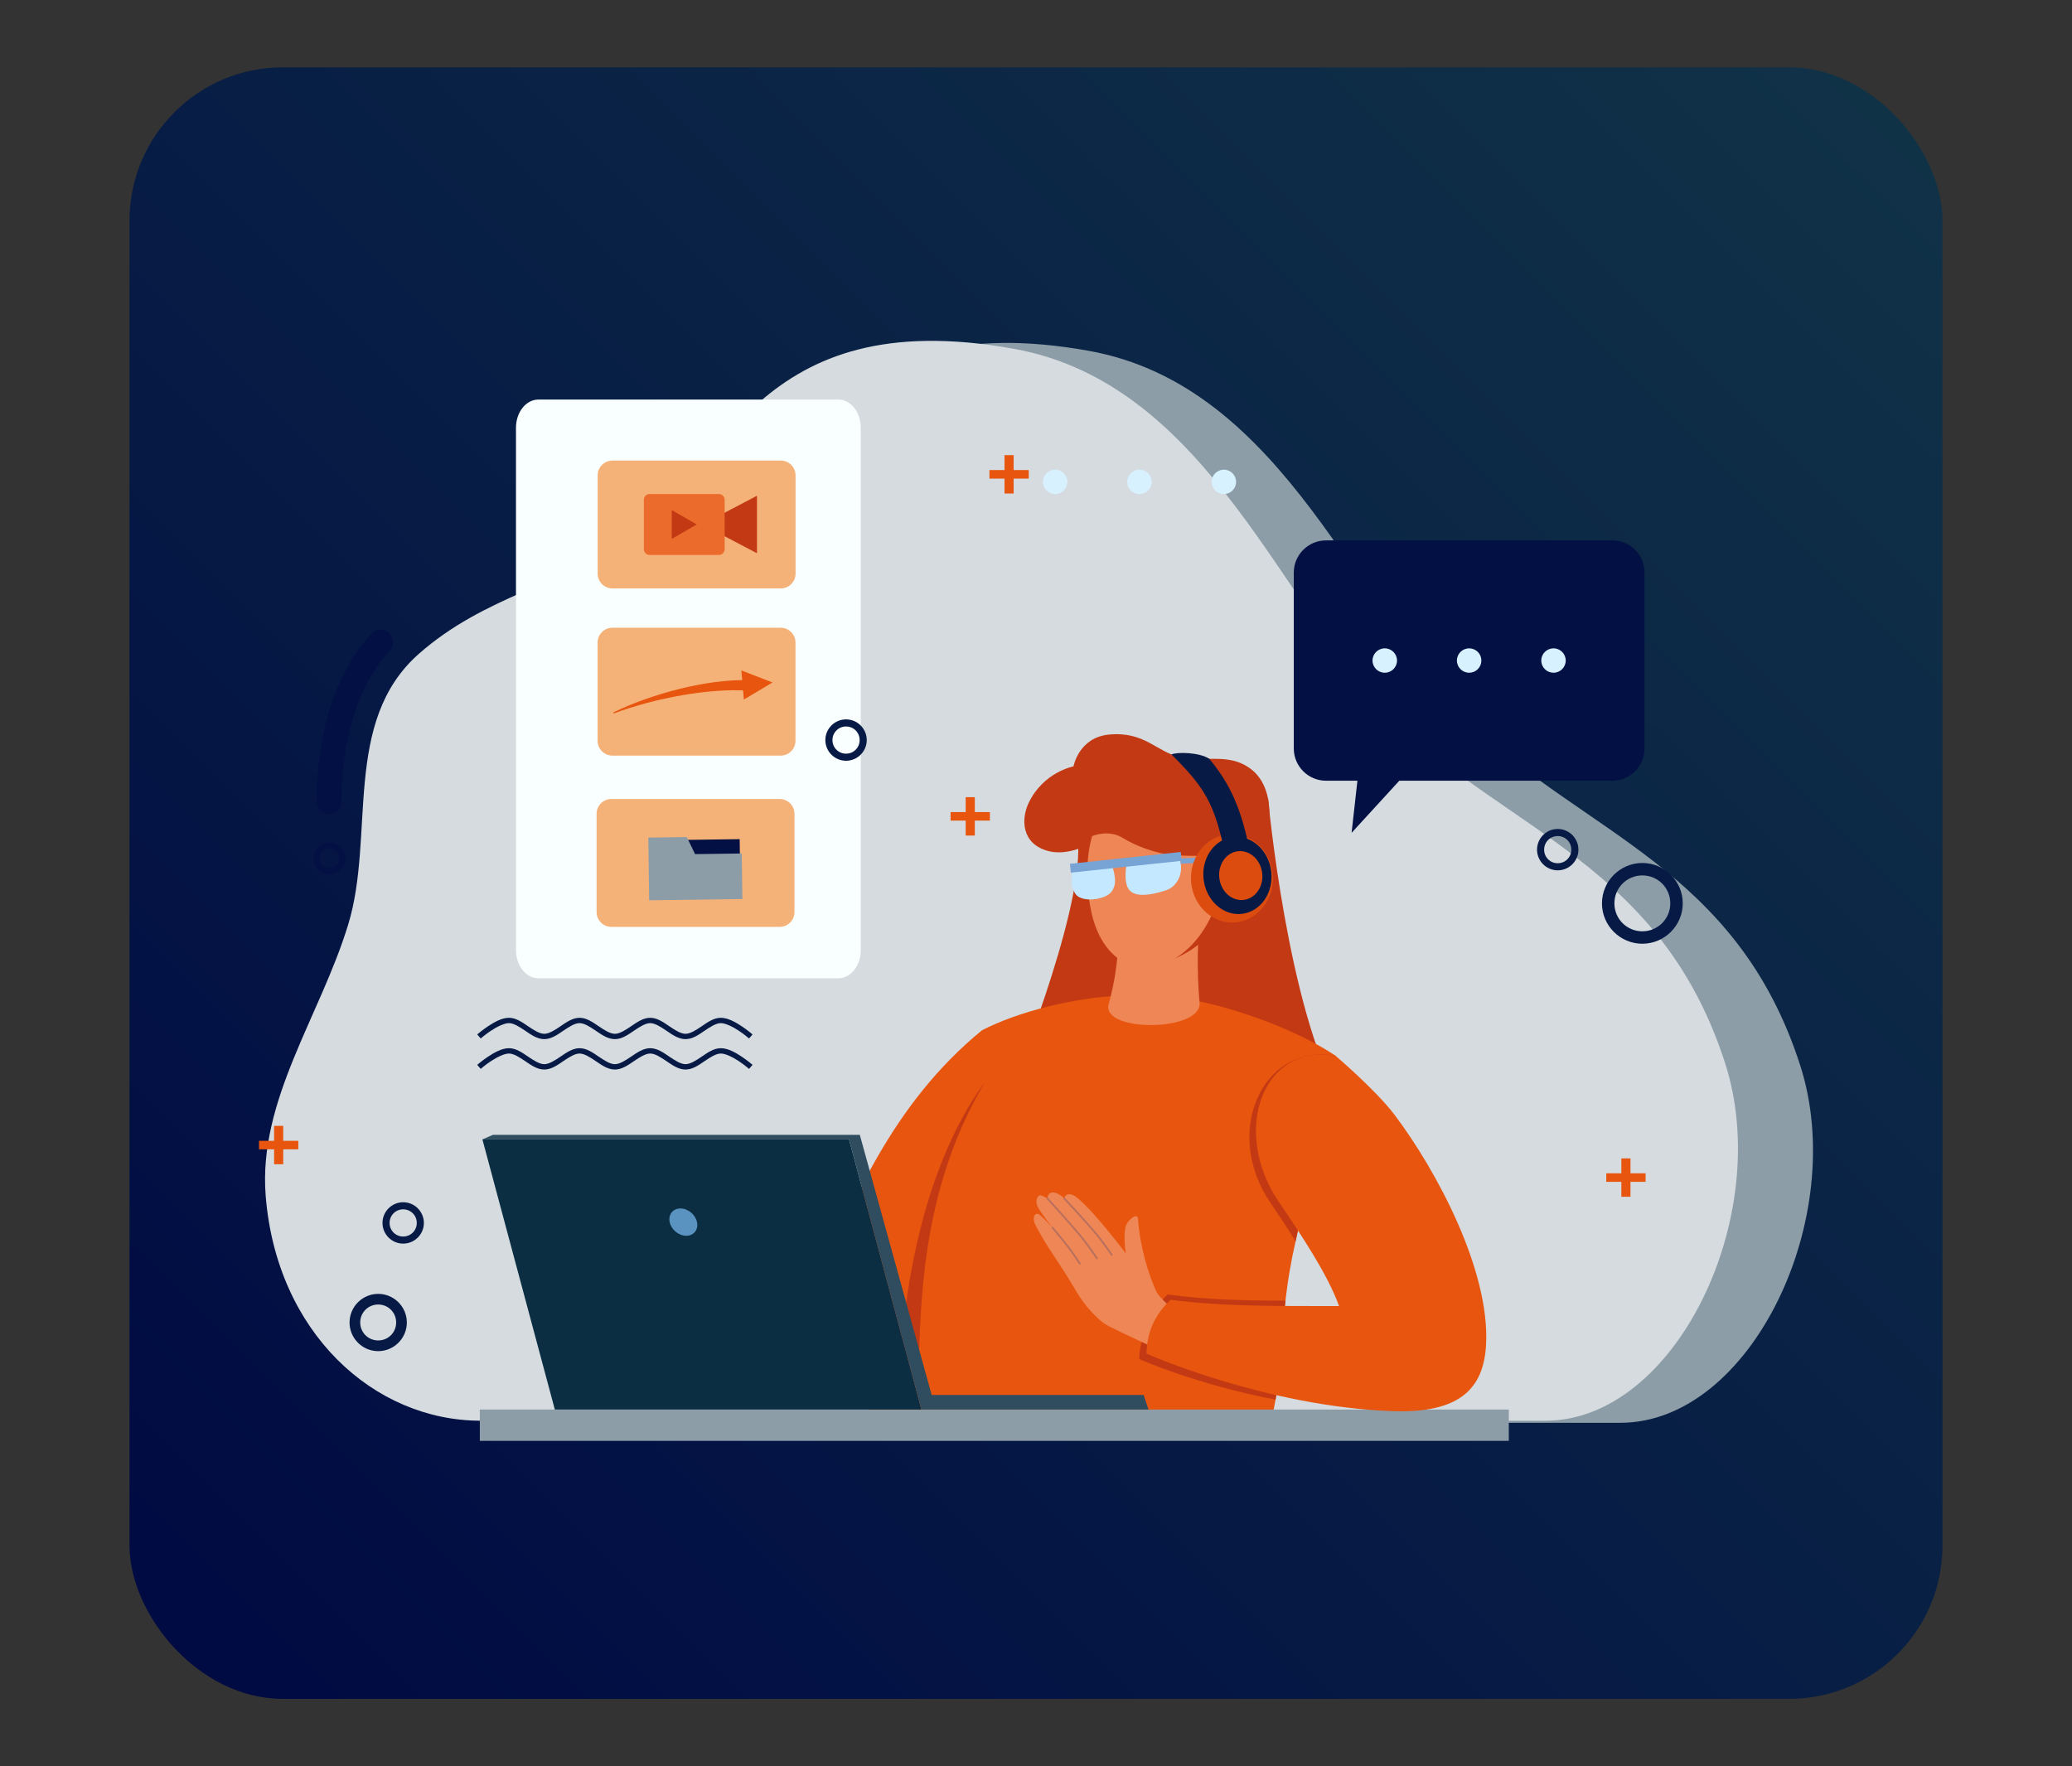<?xml version="1.0" encoding="UTF-8"?> <svg xmlns="http://www.w3.org/2000/svg" xmlns:xlink="http://www.w3.org/1999/xlink" id="uuid-d0fac2d8-77f0-4e39-bea0-a131c1981646" viewBox="0 0 800 682"><rect x="0" y="0" width="800" height="682" fill="#333333" stroke="none"/><defs><linearGradient id="uuid-f9bcd6b1-4e3e-453c-b7ac-4e7fdf3f0e00" x1="84.84" y1="656.16" x2="715.16" y2="25.84" gradientTransform="matrix(1, 0, 0, 1, 0, 0)" gradientUnits="userSpaceOnUse"><stop offset="0" stop-color="#000a43"></stop><stop offset="1" stop-color="#103247"></stop></linearGradient></defs><rect x="50" y="26" width="700" height="630" rx="59.21" ry="59.21" fill="url(#uuid-f9bcd6b1-4e3e-453c-b7ac-4e7fdf3f0e00)"></rect><g><path d="M214.52,549.39h411.13c50.4,0,88.29-79.28,69.42-137.98-24.45-76.08-83.35-89.51-127.27-132.03-43.38-41.99-71.48-130.31-147.49-143.93-99.62-17.85-111.76,47.67-148.07,72.82-26.94,18.66-56.01,22.53-81.5,44.94-29.8,26.2-16.8,70.19-27.36,104.67-10.83,35.37-34.78,67.8-31.83,104.67,4.22,52.78,41.76,86.83,82.98,86.83Z" fill="#8c9da7"></path><path d="M185.55,548.6h411.13c50.4,0,88.29-79.28,69.42-137.98-24.45-76.08-83.35-89.51-127.27-132.03-43.38-41.99-71.48-130.31-147.49-143.93-99.62-17.85-111.76,47.67-148.07,72.82-26.94,18.66-56.01,22.53-81.5,44.94-29.8,26.2-16.8,70.19-27.36,104.67-10.83,35.37-34.78,67.8-31.83,104.67,4.22,52.78,41.76,86.83,82.98,86.83Z" fill="#d5dbdf"></path><path d="M489.6,308.34s7.47,81.2,27.84,116.45c20.37,35.25-127.64-3.15-127.64-3.15,0,0,27.84-67.35,26.48-95.68-1.36-28.33,73.33-17.63,73.33-17.63Z" fill="#c33913"></path><path d="M207.9,154.28h115.77c4.81,0,8.68,4.87,8.68,10.91v201.66c0,6.05-3.87,10.91-8.68,10.91h-115.77c-4.81,0-8.68-4.87-8.68-10.91V165.19c0-6.05,3.87-10.91,8.68-10.91Z" fill="#f9ffff"></path><path d="M512.02,208.66c-6.92,0-12.49,5.57-12.49,12.49v67.83c0,6.92,5.57,12.49,12.49,12.49h12.08l-2.25,20.11,18.42-20.11h82.19c6.92,0,12.49-5.57,12.49-12.49v-67.83c0-6.92-5.57-12.49-12.49-12.49h-110.43Z" fill="#021044"></path><path d="M539.39,255.06c0,2.6-2.12,4.71-4.73,4.71s-4.73-2.11-4.73-4.71,2.12-4.71,4.73-4.71,4.73,2.11,4.73,4.71Z" fill="#d8f1ff"></path><path d="M571.96,255.06c0,1.25-.5,2.45-1.38,3.33-.89,.88-2.09,1.38-3.34,1.38-2.61,0-4.73-2.11-4.73-4.71s2.12-4.71,4.73-4.71c1.25,0,2.46,.5,3.34,1.38,.89,.88,1.38,2.08,1.38,3.33Z" fill="#d8f1ff"></path><path d="M604.53,255.06c0,2.6-2.12,4.71-4.72,4.71-1.26,0-2.46-.5-3.34-1.38-.89-.88-1.39-2.08-1.39-3.33s.5-2.45,1.39-3.33c.88-.88,2.09-1.38,3.34-1.38,2.61,0,4.72,2.11,4.72,4.71Z" fill="#d8f1ff"></path><path d="M412.11,186.07c0,2.6-2.12,4.71-4.73,4.71-1.25,0-2.46-.5-3.34-1.38-.89-.88-1.38-2.08-1.38-3.33s.5-2.45,1.38-3.33c.89-.88,2.09-1.38,3.34-1.38,2.61,0,4.73,2.11,4.73,4.71Z" fill="#d8f1ff"></path><path d="M444.68,186.07c0,1.25-.5,2.45-1.39,3.33-.89,.88-2.09,1.38-3.34,1.38-2.61,0-4.73-2.11-4.73-4.71s2.12-4.71,4.73-4.71c1.25,0,2.45,.5,3.34,1.38,.89,.88,1.39,2.08,1.39,3.33Z" fill="#d8f1ff"></path><path d="M477.25,186.07c0,2.6-2.12,4.71-4.72,4.71-1.26,0-2.46-.5-3.34-1.38-.89-.88-1.39-2.08-1.39-3.33s.5-2.45,1.39-3.33c.88-.88,2.09-1.38,3.34-1.38,2.61,0,4.72,2.11,4.72,4.71Z" fill="#d8f1ff"></path><path d="M236.48,177.84h64.97c3.16,0,5.72,2.56,5.72,5.72v37.94c0,3.16-2.56,5.72-5.72,5.72h-64.97c-3.16,0-5.72-2.56-5.72-5.72v-37.94c0-3.16,2.56-5.72,5.72-5.72Z" fill="#f5b278"></path><path d="M312.83,502.21c15.49-37.06,31.5-75.9,66.31-104.38,14.05-7.25,35.77-12.69,53.82-13.38l27.95,1.78c17.11,3.27,40.09,11.65,54.72,21.41l-15.46,71.96c-7.26,31.57-3.41,49.42-10.71,73.75l-149.28-.6-27.36-50.55Z" fill="#e8550e"></path><path d="M347.92,522.44c2.38-35.78,12.03-77.04,32.41-104.68-23.01,38.54-24.8,79.21-25.57,108.54l-6.84-3.86Z" fill="#c33913"></path><path d="M450.8,499.85c-6.3,5.78-10.82,16.91-10.95,24.94,0,0,21.77,9.75,52.65,15.67,2.17-12.46,2.22-24.09,3.83-38.25-15.6,0-29.22-.22-45.53-2.36Zm59.75-92.69c-24.63-.3-37.56,31.34-20.16,57.07,3.52,5.21,6.88,10.18,9.83,15.12l15.41-71.69c-1.74-.32-3.44-.48-5.08-.5Z" fill="#c33913"></path><path d="M453.08,505.56s-5.31-4.07-6.69-7.04c-2.9-6.24-6.34-17.37-6.98-27.76-.17-2.76-3.69,.19-4.52,2.1-1.48,3.41-.21,11.14-.21,11.14,0,0-11.45-15.34-18.52-21.29-1.19-1-2.63-1.84-3.92-1.49-1.04,.28-1.32,1.54-1.32,1.54,0,0-2.29-2.37-4.52-2.31-1.91,.04-2,2.31-2,2.31,0,0-1.17-.67-2.14-1.09-1.67-.72-2.75,2.15-1.65,4.25,1.4,2.65,5.76,8.12,5.76,8.12,0,0-3.28-3.59-4.81-4.86-1.92-1.59-3.18,.96-1.89,3.57,3.15,6.41,7.73,12.82,11.59,18.83,3.47,5.41,5.61,10.07,9.98,14.77,2.05,2.2,4.26,4.42,6.94,5.78,7.2,3.65,19.22,9.08,19.22,9.08l5.68-15.67Z" fill="#ee8655"></path><rect x="185.26" y="544.28" width="397.29" height="12.09" fill="#8c9da7"></rect><path d="M452.03,501.88c-6.3,5.78-9.22,12.79-9.36,20.82,0,0,45.85,20.39,94.73,22.19,26.08,.96,35.52-8.56,36.38-25.86,1.42-28.53-18.99-66.87-35.32-88.52-7.23-9.58-22.82-22.84-22.82-22.84-27.85-5.05-40.52,28.82-21.97,56.28,8.81,13.04,18.82,27.89,23.34,40.37-21.96-.05-44.09,.32-64.97-2.42Z" fill="#e8550e"></path><path d="M428.06,387.73c4.88-17.61,3.57-30.78,3.57-30.78l33.45-18.73s-4.24,23.38-1.93,48.92c1.03,11.36-38.13,11.58-35.09,.59Z" fill="#ee8655"></path><path d="M421.05,325.72s-8.36,4.83-15.94,2.99c-10.86-2.64-10.89-12.47-7.97-18.62,5.72-12.04,17.34-14.15,17.34-14.15,0,0,1.97-11.16,13.68-12.29,13.89-1.34,18.44,6.81,27.65,8.77,7.71,1.64,16.03-.84,23.27,2.26,7.17,3.08,10.64,9.53,11.01,18.21,.39,9.24-10.63,23.56-10.63,23.56l-31.28,2.17-27.14-12.9Z" fill="#c33913"></path><path d="M472.55,344.1l-35.01,15.64s.03,4.46-1.19,11.52c2.18,.83,4.51,1.2,6.92,1.08,10.09-.52,18.28-5.61,24.68-12.46,.56-.6,1.09-1.26,1.58-1.95,1.53-8.43,3.01-13.82,3.01-13.82Z" fill="#c33913"></path><path d="M421.68,322.86s-4.14,12.23-.22,29.73c3.92,17.52,16.68,24.22,27.26,20,9.39-3.74,15.5-11.2,19.35-19.75,3.94-8.76,1.08-22.33,1.08-22.33,0,0-9.72,.12-15.96-.32-6.53-.46-14.77-3.55-19.65-6.61-5.6-3.5-11.86-.72-11.86-.72Z" fill="#ee8655"></path><path d="M428.98,333.21s2.16,5.25,1.37,8.54c-.57,2.35-1.87,4-5.29,4.96-2.72,.76-5.97,1-8.46-.33-1.33-.71-1.98-2.1-2.47-3.51-.88-2.51,.08-7.7,.08-7.7l14.78-1.95Z" fill="#c4e8ff"></path><path d="M435.12,332.91s-.95,4.22-.34,7.76c.47,2.71,1.76,3.86,3.51,4.45,3.46,1.16,8.82-.33,12.05-1.4,2.01-.67,3.58-2.22,4.58-4.09,2.24-4.17,.32-8.95,.32-8.95l-20.12,2.22Z" fill="#c4e8ff"></path><rect x="455.79" y="331.25" width="9.04" height="2.06" transform="translate(-16.32 23.87) rotate(-2.92)" fill="#78a3d5"></rect><rect x="413.14" y="331.29" width="43.04" height="3.43" transform="translate(-32.91 48.04) rotate(-6.1)" fill="#78a3d5"></rect><path d="M491.37,337.17c1.06,9.36-5.12,17.83-13.8,18.92-4.17,.53-8.37-.76-11.67-3.56-3.31-2.81-5.45-6.91-5.96-11.4-1.06-9.36,5.12-17.83,13.8-18.92,8.68-1.09,16.57,5.61,17.63,14.97Z" fill="#dc4c0f"></path><path d="M490.83,336.49c.98,8.18-4.07,15.52-11.28,16.38-3.46,.42-6.97-.75-9.75-3.24-2.78-2.48-4.61-6.09-5.08-10.02-.47-3.93,.45-7.86,2.57-10.94,2.12-3.07,5.25-5.03,8.71-5.44,7.21-.86,13.85,5.07,14.83,13.26Z" fill="#061a45"></path><path d="M452.29,291.31c12.22,12.21,16.92,18.46,20.93,39.96l9.45-1.76c-3.26-17.46-7.98-27.15-15.75-36.5-3.93-2.57-12.43-2.67-14.62-1.7Z" fill="#061a45"></path><path d="M487.33,337.11c.3,2.49-.29,4.99-1.63,6.93-1.34,1.95-3.33,3.19-5.52,3.45-2.19,.26-4.42-.48-6.18-2.05-1.76-1.58-2.92-3.86-3.22-6.36-.3-2.49,.29-4.99,1.63-6.93,1.34-1.95,3.33-3.19,5.52-3.45,2.2-.26,4.42,.48,6.18,2.05,1.76,1.58,2.92,3.86,3.22,6.36Z" fill="#dc4c0f"></path><polygon points="327.81 439.96 186.26 439.96 214.22 544.28 355.76 544.28 327.81 439.96" fill="#0b2e43"></polygon><polygon points="355.76 544.28 443.43 544.28 441.57 538.64 359.72 538.64 331.97 438.2 190.35 438.2 186.26 439.96 327.81 439.96 355.76 544.28" fill="#2f4d5f"></polygon><path d="M258.56,471.9c.3,1.4,1.13,2.74,2.33,3.73,1.2,.99,2.66,1.55,4.06,1.55,2.91,0,4.78-2.36,4.16-5.27-.61-2.91-3.47-5.28-6.39-5.28-1.4,0-2.62,.56-3.4,1.54-.78,.99-1.05,2.33-.76,3.73Z" fill="#5a93c0"></path><polygon points="271.14 202.52 292.27 191.42 292.27 213.63 271.14 202.52" fill="#c33913"></polygon><path d="M250.8,190.76h26.78c1.22,0,2.21,.99,2.21,2.21v19.11c0,1.22-.99,2.21-2.21,2.21h-26.78c-1.22,0-2.21-.99-2.21-2.21v-19.11c0-1.22,.99-2.21,2.21-2.21Z" fill="#eb6b2d"></path><polygon points="269.02 202.52 259.36 208.1 259.36 196.95 269.02 202.52" fill="#c33913"></polygon><path d="M196.5,404.75c-2.74,0-5.67,1.67-8.06,3.26-2.39,1.59-4.19,3.17-4.19,3.17l1.36,1.55s1.71-1.5,3.97-3c2.26-1.5,5.12-2.92,6.92-2.92s3.97,1.37,6.24,2.91c2.27,1.54,4.66,3.27,7.39,3.27s5.12-1.72,7.39-3.27c2.27-1.54,4.44-2.91,6.24-2.91s3.97,1.37,6.24,2.91c2.27,1.54,4.66,3.27,7.4,3.27s5.12-1.72,7.4-3.27c2.27-1.54,4.43-2.91,6.24-2.91s3.97,1.37,6.24,2.91c2.27,1.54,4.66,3.27,7.4,3.27s5.12-1.72,7.39-3.27c2.27-1.54,4.43-2.91,6.24-2.91s4.66,1.42,6.92,2.92c2.26,1.5,3.97,3,3.97,3l1.36-1.55s-1.81-1.58-4.19-3.17c-2.39-1.59-5.32-3.26-8.06-3.26s-5.12,1.72-7.39,3.26c-2.27,1.54-4.43,2.91-6.24,2.91s-3.97-1.37-6.24-2.91c-2.27-1.54-4.66-3.26-7.39-3.26s-5.12,1.72-7.4,3.26c-2.27,1.54-4.43,2.91-6.24,2.91s-3.97-1.37-6.24-2.91c-2.27-1.54-4.66-3.26-7.39-3.26s-5.12,1.72-7.39,3.26c-2.27,1.54-4.43,2.91-6.24,2.91s-3.96-1.37-6.24-2.91c-2.27-1.54-4.66-3.26-7.4-3.26Z" fill="#061a45"></path><path d="M196.5,393.01c-2.74,0-5.67,1.67-8.06,3.26-2.39,1.59-4.19,3.17-4.19,3.17l1.36,1.55s1.71-1.5,3.97-3c2.26-1.5,5.12-2.92,6.92-2.92s3.97,1.37,6.24,2.91c2.27,1.54,4.66,3.27,7.39,3.27s5.12-1.72,7.39-3.27c2.27-1.54,4.44-2.91,6.24-2.91s3.97,1.37,6.24,2.91c2.27,1.54,4.66,3.27,7.4,3.27s5.12-1.72,7.4-3.27c2.27-1.54,4.43-2.91,6.24-2.91s3.97,1.37,6.24,2.91c2.27,1.54,4.66,3.27,7.4,3.27s5.12-1.72,7.39-3.27c2.27-1.54,4.43-2.91,6.24-2.91s4.66,1.42,6.92,2.92c2.26,1.5,3.97,3,3.97,3l1.36-1.55s-1.81-1.59-4.19-3.17c-2.39-1.59-5.32-3.26-8.06-3.26s-5.12,1.72-7.39,3.27c-2.27,1.54-4.43,2.91-6.24,2.91s-3.97-1.37-6.24-2.91c-2.27-1.54-4.66-3.27-7.39-3.27s-5.12,1.72-7.4,3.27c-2.27,1.54-4.43,2.91-6.24,2.91s-3.97-1.37-6.24-2.91-4.66-3.27-7.39-3.27-5.12,1.72-7.39,3.27c-2.27,1.54-4.43,2.91-6.24,2.91s-3.96-1.37-6.24-2.91c-2.27-1.54-4.66-3.27-7.4-3.27Z" fill="#061a45"></path><path d="M634.11,338.03c5.99,0,10.79,4.8,10.79,10.79s-4.8,10.79-10.79,10.79-10.79-4.8-10.79-10.79,4.8-10.79,10.79-10.79Zm0-4.8c-8.58,0-15.59,7.01-15.59,15.59s7.01,15.59,15.59,15.59,15.6-7.01,15.6-15.59-7.01-15.59-15.6-15.59Z" fill="#061a45"></path><path d="M601.44,322.83c2.91,0,5.25,2.33,5.25,5.25s-2.33,5.25-5.25,5.25-5.25-2.33-5.25-5.25,2.33-5.25,5.25-5.25Zm0-2.74c-4.4,0-7.99,3.6-7.99,7.99s3.59,7.99,7.99,7.99,7.99-3.6,7.99-7.99-3.6-7.99-7.99-7.99Z" fill="#061a45"></path><polygon points="382.2 316.87 376.38 316.87 376.38 322.64 372.85 322.64 372.85 316.87 367.02 316.87 367.02 313.58 372.85 313.58 372.85 307.82 376.38 307.82 376.38 313.58 382.2 313.58 382.2 316.87" fill="#e8550e"></polygon><polygon points="115.18 443.8 109.35 443.8 109.35 449.56 105.83 449.56 105.83 443.8 100 443.8 100 440.51 105.83 440.51 105.83 434.74 109.35 434.74 109.35 440.51 115.18 440.51 115.18 443.8" fill="#e8550e"></polygon><path d="M155.67,466.97c2.91,0,5.25,2.33,5.25,5.25s-2.33,5.25-5.25,5.25-5.25-2.33-5.25-5.25,2.33-5.25,5.25-5.25Zm0-2.74c-4.4,0-7.99,3.59-7.99,7.99s3.59,7.99,7.99,7.99,7.99-3.6,7.99-7.99-3.6-7.99-7.99-7.99Z" fill="#061a45"></path><path d="M146.02,503.72c3.86,0,6.94,3.08,6.94,6.94s-3.08,6.94-6.94,6.94-6.94-3.08-6.94-6.94,3.08-6.94,6.94-6.94Zm0-4.11c-6.08,0-11.06,4.97-11.06,11.06s4.97,11.06,11.06,11.06,11.06-4.97,11.06-11.06-4.98-11.06-11.06-11.06Z" fill="#061a45"></path><path d="M326.66,280.52c2.92,0,5.25,2.33,5.25,5.25s-2.33,5.25-5.25,5.25-5.25-2.33-5.25-5.25,2.34-5.25,5.25-5.25Zm0-2.74c-4.4,0-7.99,3.59-7.99,7.99s3.6,7.99,7.99,7.99,7.99-3.6,7.99-7.99-3.59-7.99-7.99-7.99Z" fill="#061a45"></path><path d="M410.9,462.42c-.29,.02-.43,.37-.22,.58,0,0,8.78,9.36,12.81,14.3,1.93,2.37,5.49,7.42,5.49,7.42,.11,.16,.32,.19,.48,.08,.15-.11,.19-.32,.08-.48,0,0-3.55-5.04-5.52-7.45-4.07-4.99-12.84-14.33-12.84-14.33-.07-.08-.17-.12-.28-.11Z" fill="#b96f5d"></path><path d="M404.38,462.42c-.29,.02-.43,.37-.23,.58,0,0,9.67,10.51,14.07,16.07,1.77,2.24,5.03,7.02,5.03,7.02,.1,.17,.32,.21,.48,.1,.16-.11,.2-.33,.08-.49,0,0-3.25-4.77-5.06-7.06-4.45-5.61-14.1-16.11-14.1-16.11-.07-.08-.17-.12-.28-.11Z" fill="#b96f5d"></path><path d="M406.37,473.7c-.29,0-.45,.34-.26,.57,0,0,4.47,5.3,6.53,8.05,1.39,1.85,3.98,5.77,3.98,5.77,.1,.16,.32,.2,.48,.1,.16-.1,.2-.32,.1-.48,0,0-2.59-3.9-4.01-5.8-2.09-2.79-6.55-8.09-6.55-8.09-.07-.08-.17-.13-.27-.12Z" fill="#b96f5d"></path><path d="M127.2,327.69c2.1,0,3.78,1.68,3.78,3.78s-1.68,3.78-3.78,3.78-3.78-1.68-3.78-3.78,1.68-3.78,3.78-3.78Zm0-2.4c-3.4,0-6.19,2.79-6.19,6.19s2.78,6.18,6.19,6.18,6.19-2.78,6.19-6.18-2.79-6.19-6.19-6.19Z" fill="#021044"></path><path d="M147.02,243.11c-1.41-.02-2.77,.58-3.7,1.64-15.81,17.59-20.98,41.68-21.07,64.67-.02,1.29,.47,2.53,1.37,3.45,.9,.92,2.13,1.44,3.42,1.45,1.29,0,2.52-.51,3.43-1.42,.9-.91,1.41-2.15,1.39-3.44,.08-21.56,5.04-43.19,18.6-58.28,1.28-1.39,1.63-3.41,.89-5.15-.74-1.74-2.44-2.88-4.33-2.92Z" fill="#021044"></path><path d="M236.45,242.39h64.97c3.16,0,5.72,2.56,5.72,5.72v37.94c0,3.16-2.56,5.72-5.72,5.72h-64.97c-3.16,0-5.72-2.56-5.72-5.72v-37.94c0-3.16,2.56-5.72,5.72-5.72Z" fill="#f5b278"></path><path d="M236.93,275.51c16.28-6.07,36.81-9.78,51.93-8.85l-.44-4.01c-15.03-.43-36.46,5.06-51.63,12.46l.15,.4Z" fill="#e8550e"></path><polygon points="298.27 263.53 286.25 258.88 287.2 270.13 298.27 263.53" fill="#e8550e"></polygon><path d="M236.06,308.52h64.97c3.16,0,5.72,2.56,5.72,5.72v37.94c0,3.16-2.56,5.72-5.72,5.72h-64.97c-3.16,0-5.72-2.56-5.72-5.72v-37.94c0-3.16,2.56-5.72,5.72-5.72Z" fill="#f5b278"></path><rect x="257.98" y="324.23" width="27.75" height="22.83" transform="translate(-4.53 3.72) rotate(-.78)" fill="#021044"></rect><polygon points="250.31 323.42 265.18 323.22 268.37 329.81 286.4 329.56 286.64 347.15 250.64 347.64 250.31 323.42" fill="#8c9da7"></polygon><polygon points="635.36 456.35 629.53 456.35 629.53 462.12 626.01 462.12 626.01 456.35 620.18 456.35 620.18 453.06 626.01 453.06 626.01 447.3 629.53 447.3 629.53 453.06 635.36 453.06 635.36 456.35" fill="#e8550e"></polygon><polygon points="397.2 184.81 391.37 184.81 391.37 190.57 387.85 190.57 387.85 184.81 382.02 184.81 382.02 181.51 387.85 181.51 387.85 175.75 391.37 175.75 391.37 181.51 397.2 181.51 397.2 184.81" fill="#e8550e"></polygon></g></svg> 